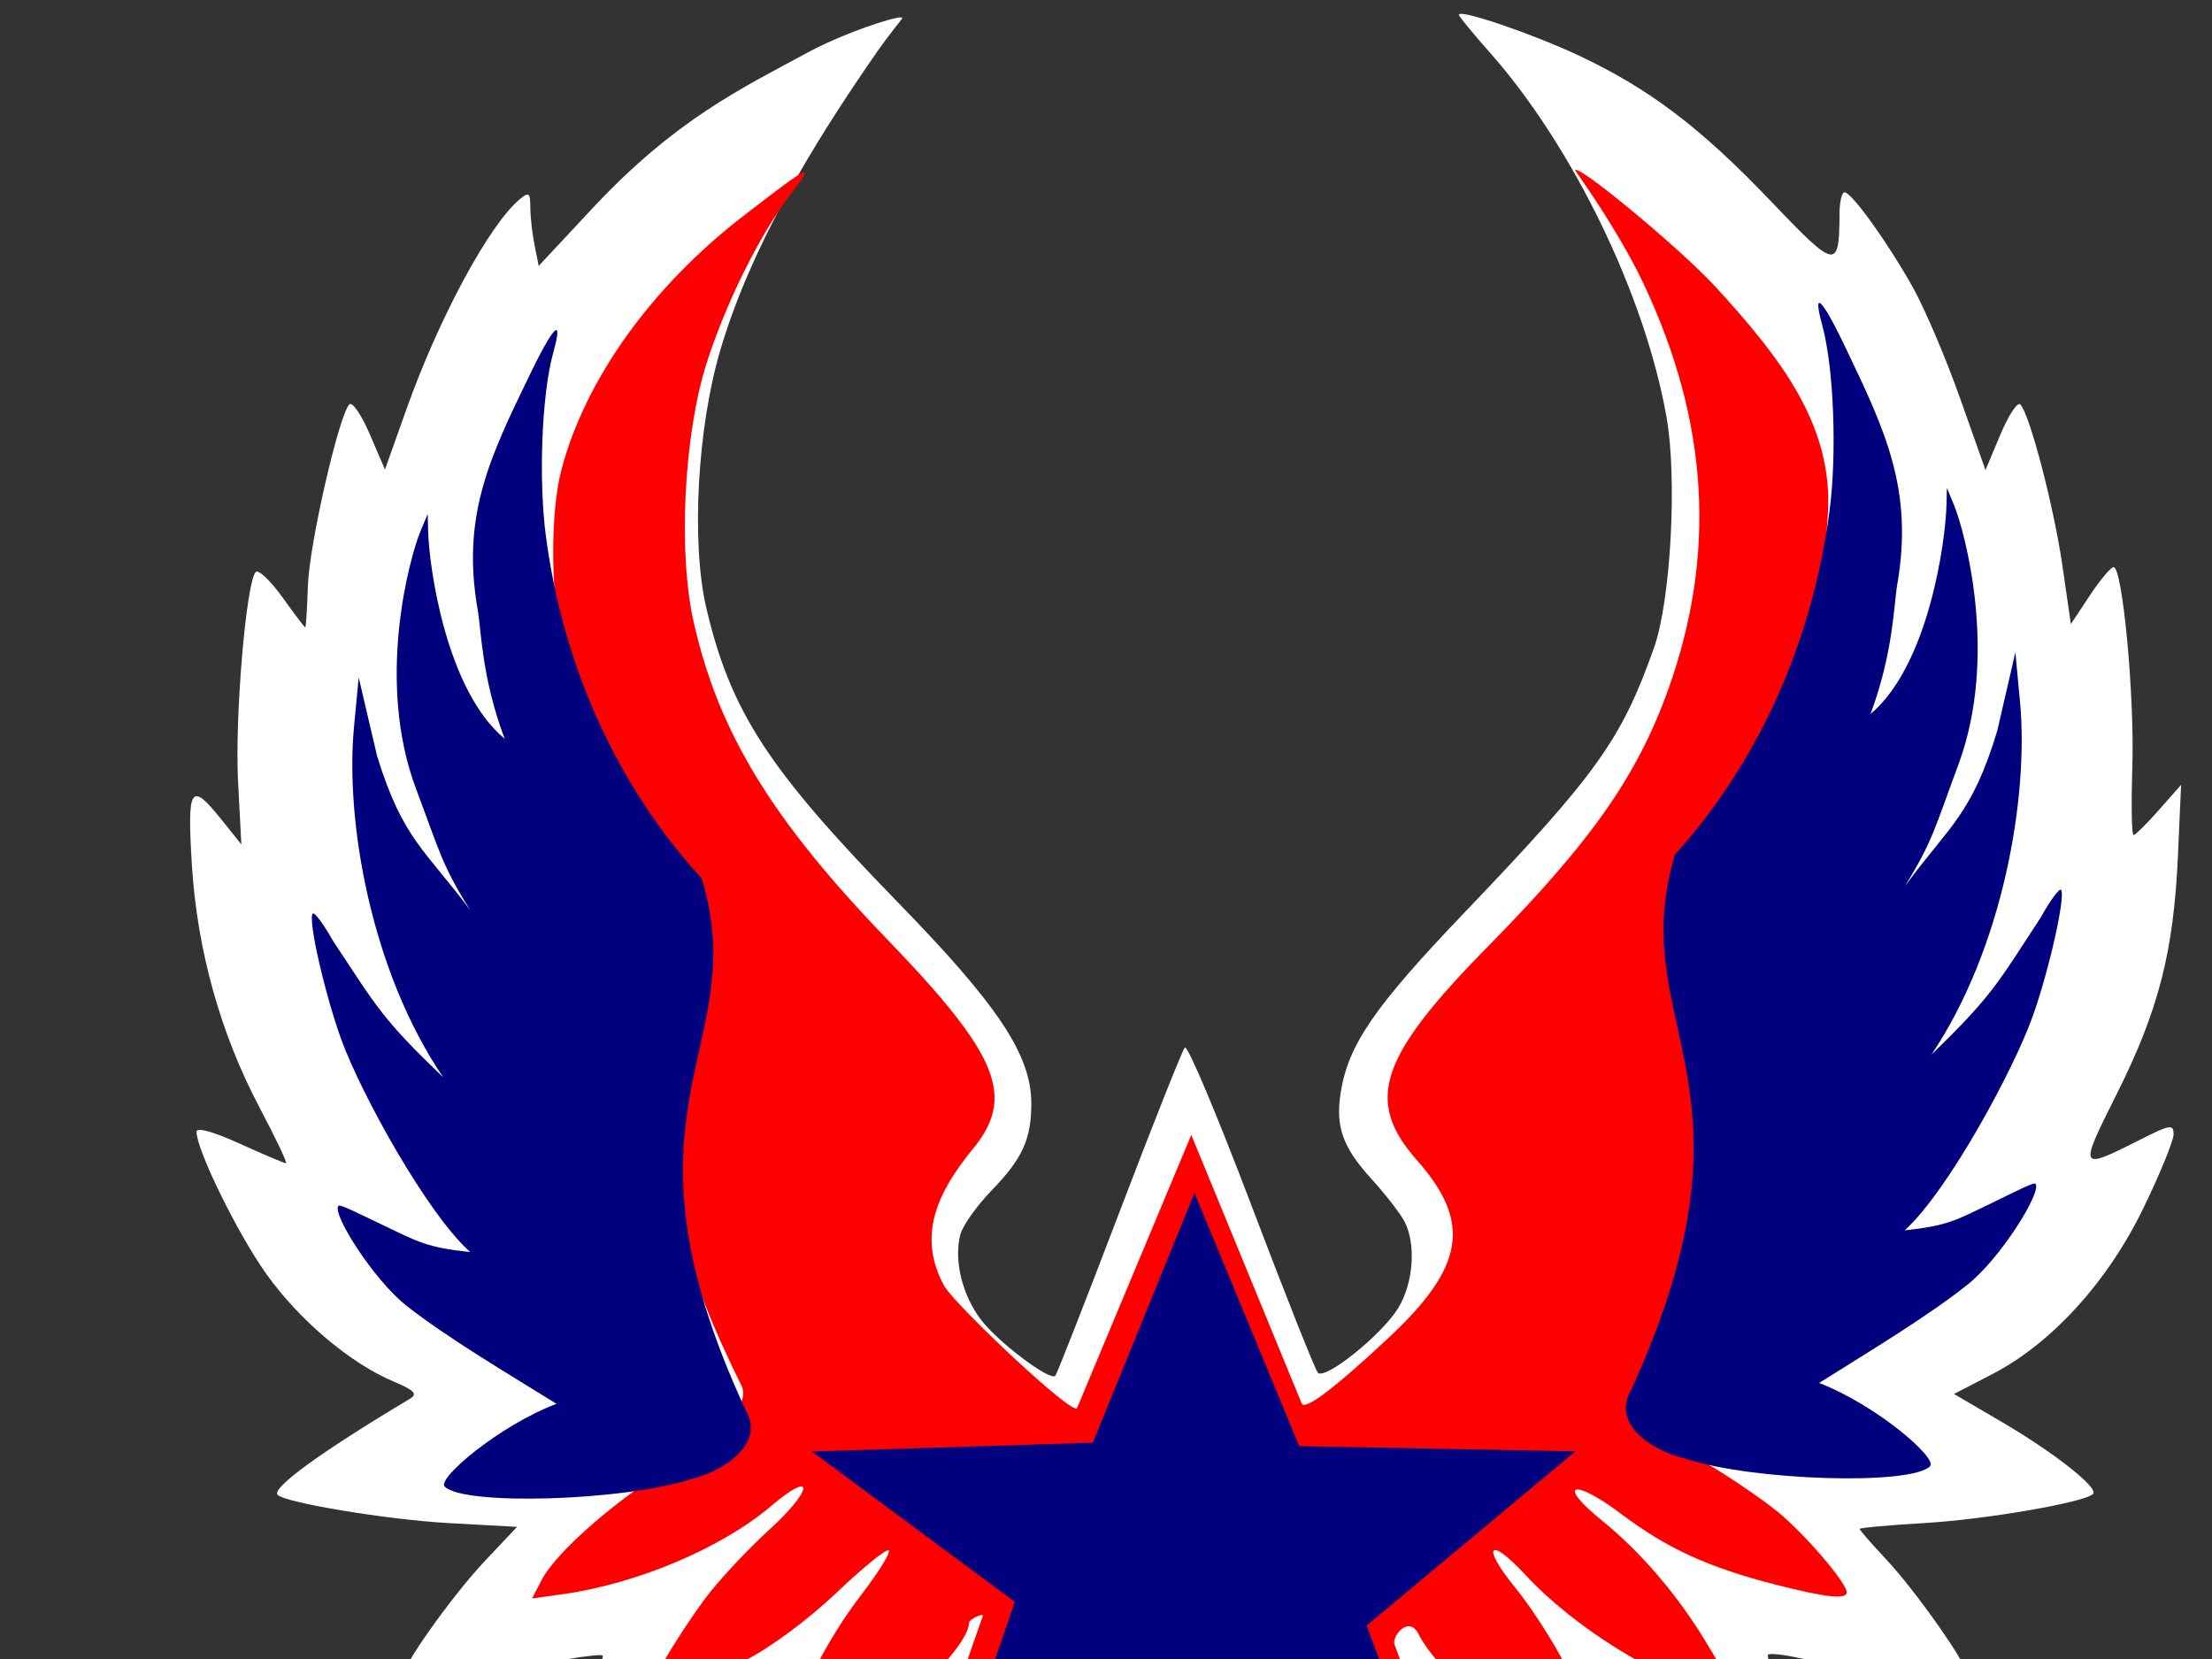 <?xml version="1.0"?><svg width="640" height="480" xmlns="http://www.w3.org/2000/svg">
 <rect width="100%" height="100%" fill="#333333" stroke="none"/>
 <title>Rock Star</title>
 <g>
  <title>Layer 1</title>
  <path fill="#ffffff" id="path5842" d="m219.958,622.227l33.978,-98.944c-14.428,9.009 -30.038,15.938 -46.105,21.575c-4.419,1.341 -4.513,1.136 -3.219,-7.05c0.733,-4.637 2.564,-13.353 4.068,-19.369c3.821,-15.278 3.69,-15.818 -2.989,-12.354c-6.378,3.307 -35.358,10.661 -42.093,10.682l-4.332,0.014l4.63,-12.332c2.546,-6.783 6.082,-15.148 7.857,-18.589c1.775,-3.441 2.946,-6.535 2.601,-6.875c-0.344,-0.34 -4.974,0.153 -10.289,1.095c-12.948,2.294 -46.188,5.516 -47.161,4.571c-1.408,-1.368 13.812,-22.863 23.344,-32.967l9.357,-9.919l-19.827,-1.092c-17.506,-0.964 -47.137,-5.855 -49.435,-8.159c-1.928,-1.934 12.519,-12.431 38.305,-27.834c2.259,-1.349 1.211,-2.443 -4.745,-4.954c-12.605,-5.314 -27.331,-17.769 -36.89,-31.2c-8.278,-11.632 -20.036,-35.569 -20.16,-41.045c-0.032,-1.415 4.767,-0.11 12.468,3.391c6.886,3.131 12.922,5.692 13.413,5.692c0.491,0 -2.916,-7.194 -7.572,-15.987c-11.396,-21.524 -18.146,-45.76 -19.662,-70.602c-1.371,-22.46 -0.343,-23.993 8.594,-12.822l5.737,7.17l-0.962,-18.444c-0.956,-18.325 2.366,-57.516 5.117,-60.363c0.791,-0.818 4.259,2.452 7.708,7.267c3.449,4.815 6.434,8.752 6.634,8.749c0.2,-0.003 0.541,-5.453 0.759,-12.111c0.389,-11.872 8.965,-49.353 11.995,-52.42c0.846,-0.857 3.509,3.035 5.918,8.649l4.379,10.206l6.235,-17.508c9.411,-26.429 23.949,-53.362 32.761,-60.695c2.655,-2.21 3.062,-1.905 3.062,2.292c0,2.662 0.546,7.574 1.212,10.917l1.212,6.077l15.461,-16.569c24.105,-25.832 43.302,-34.832 62.306,-45.144c11.244,-6.102 28.272,-11.461 27.391,-9.928c-0.55,0.956 -3.41,4.161 -7.343,9.82c-18.386,26.46 -36.333,55.959 -45.285,86.236c-6.652,22.499 -8.447,55.782 -4.024,74.606c7.02,29.878 17.902,46.611 55.23,84.925c29.28,30.053 38.793,44.38 38.793,58.422c0,10.323 -2.556,15.9 -11.546,25.187c-4.312,4.455 -8.368,10.209 -9.013,12.786c-1.868,7.462 0.566,17.424 6.003,24.571c4.924,6.473 19.933,17.791 21.504,16.216c0.437,-0.439 8.745,-21.651 18.462,-47.138c9.716,-25.487 18.273,-47.03 19.014,-47.873c0.741,-0.843 9.381,19.649 19.2,45.539c9.819,25.89 18.501,47.748 19.294,48.573c2.105,2.19 18.449,-10.939 23.187,-18.625c4.459,-7.234 5.293,-18.554 1.853,-25.151c-1.214,-2.328 -5.533,-7.887 -9.598,-12.354c-8.322,-9.144 -10.43,-15.14 -8.82,-25.086c2.229,-13.773 9.819,-24.784 35.801,-51.935c38.209,-39.93 45.418,-50.004 54.833,-76.623c4.82,-13.628 6.745,-48.657 3.652,-66.465c-6.109,-35.174 -27.109,-78.584 -51.137,-105.71c-4.947,-5.585 -8.994,-10.514 -8.994,-10.954c0,-1.743 21.089,5.423 34.617,11.763c20.377,9.549 35.387,20.92 55.603,42.122c18.956,19.881 19.85,20.048 19.918,3.726c0.015,-3.464 0.679,-6.271 1.476,-6.238c2.128,0.088 12.635,14.743 19.833,27.664c3.448,6.189 9.567,20.577 13.599,31.974l7.33,20.721l4.315,-10.265c2.373,-5.646 4.971,-9.57 5.772,-8.72c2.734,2.898 9.698,29.577 12.159,46.583l2.457,16.972l5.454,-8.236c3,-4.53 6.11,-8.236 6.912,-8.236c2.58,0 6.076,37.161 5.424,57.655c-0.347,10.927 -0.197,19.865 0.335,19.863c0.531,-0.002 3.846,-3.274 7.365,-7.271l6.399,-7.267l-0.9,20.347c-1.231,27.831 -5.56,44.782 -17.572,68.808c-11.291,22.584 -11.308,22.554 7.124,13.266c8.185,-4.124 9.18,-4.265 9.18,-1.292c0,1.834 -3.945,11.466 -8.767,21.403c-10.348,21.327 -26.586,39.142 -43.777,48.027l-10.991,5.681l13.89,8.139c15.177,8.893 28.04,19.044 26.344,20.788c-2.368,2.435 -30.946,7.376 -48.692,8.418c-10.364,0.609 -18.844,1.378 -18.844,1.71c0,0.332 3.506,4.347 7.792,8.923c8.316,8.88 23.131,29.888 23.131,32.801c0,0.965 -1.957,1.354 -4.349,0.865c-2.392,-0.489 -11.306,-1.428 -19.81,-2.088c-8.504,-0.659 -19.273,-2.049 -23.932,-3.089c-4.659,-1.04 -8.851,-1.51 -9.315,-1.044c-0.465,0.466 1.063,4.596 3.394,9.177c2.331,4.582 5.824,12.95 7.762,18.597c3.02,8.8 3.112,10.267 0.647,10.267c-6.574,0 -33.279,-6.387 -41.108,-9.832l-8.437,-3.713l1.197,4.35c3.046,11.07 7.481,36.468 6.534,37.417c-13.354,3.39 -51.786,-27.749 -48.913,-19.135l32.235,96.642l-120.99,-84.413l-123.925,84.129z"/>
  <path fill="#ff0000" stroke-width="0" marker-start="none" stroke-miterlimit="4" id="path5840" d="m343.678,512.212l99.761,70.063l-39.957,-106.409c-0.897,-2.388 4.14,-8.747 6.989,-3.006c4.964,10.004 27.511,30.772 41.342,38.08c6.346,3.353 11.884,5.752 12.306,5.33c1.651,-1.646 -4.956,-22.084 -11.019,-34.088c-3.512,-6.953 -10.081,-17.166 -14.598,-22.695c-10.127,-12.396 -7.746,-15.306 3.007,-3.675c13.881,15.015 38.304,30.19 55.164,34.277c6.283,1.523 5.966,-0.031 -3.052,-14.955c-8.263,-13.675 -18.92,-26.127 -30.089,-35.159c-13.431,-10.861 -8.406,-12.472 5.701,-1.828c13.074,9.865 25.249,15.426 44.542,20.346c14.754,3.762 20.613,4.381 20.539,2.168c-0.093,-2.785 -12.088,-16.772 -19.858,-23.157c-4.415,-3.627 -13.573,-9.881 -20.353,-13.896c-14.548,-8.617 -23.506,-14.086 -19.735,-20.614c38.064,-65.898 1.472,-118.974 11.917,-146.611c9.849,-26.06 36.829,-15.078 42.58,-107.813c1.557,-25.227 -13.336,-44.709 -32.633,-65.706c-10.039,-10.923 -40.448,-36.118 -40.448,-33.512c6.555,9.371 12.723,18.95 18.009,29.16c19.842,39.96 23.14,78.431 10.073,117.514c-8.967,26.82 -22.279,46.24 -53.329,77.796c-31.574,32.089 -35.749,44.669 -20.544,61.892c15.903,18.014 13.796,30.859 -8.462,51.584c-16.026,14.922 -24.047,20.871 -24.924,18.738l-31.927,-77.677l-33.043,79.01c-1.07,2.558 -34.682,-29.229 -38.335,-35.123c-8.293,-14.911 -1.624,-27.696 7.861,-39.443c12.853,-15.338 8.057,-27.296 -24.478,-61.033c-33.392,-34.626 -48.867,-60.02 -56.013,-91.914c-4.528,-20.212 -2.788,-54.349 3.82,-74.927c5.644,-17.575 15.441,-37.234 24.379,-48.92c7.158,-9.358 6.025,-8.825 -13.823,6.496c-26.53,20.48 -45.776,47.335 -52.599,73.397c-4.015,15.337 -2.823,45.459 2.381,60.132c7.079,19.96 14.272,33.457 31.929,55.046c9.04,10.416 10.957,28.94 4.894,46.547c-14.336,41.63 -2.669,71.668 12.923,103.383c2.284,4.646 -4.216,13.732 -18.912,22.37c-16.294,9.576 -34.651,25.474 -38.921,33.707l-2.803,5.404l8.847,-1.237c21.567,-3.015 45.961,-13.332 60.302,-25.501c12.69,-10.769 12.334,-4.897 -0.41,6.745c-6.678,6.101 -15.179,15.245 -18.893,20.321c-8.858,12.109 -17.189,26.577 -15.99,27.772c1.532,1.528 13.906,-2.986 27.694,-10.101c7.684,-3.965 18.335,-11.87 26.673,-19.795c7.635,-7.257 14.373,-12.705 14.972,-12.107c0.6,0.598 -2.926,6.311 -7.834,12.696c-10.347,13.46 -18.655,30.032 -22.522,44.925c-3.151,12.137 -2.427,12.563 9.564,5.626c19.11,-11.056 44.017,-34.953 44.017,-42.233c0,-1.16 4.313,-3 4.004,-2.109l-38.782,111.593l98.098,-66.875z"/>
  <path fill="#00007f" stroke-width="10" stroke-miterlimit="4" id="path5838" d="m345.123,500.609l-84.204,58.074l32.703,-95.218l-58.73,-43.501l81.3,-2.554l29.417,-72.296l30.312,73.301l79.901,1.507l-60.425,50.411l33.759,90.039l-84.031,-59.764z"/>
  <path fill="#00007f" id="path5836" d="m160.861,95.52c-0.917,0.242 -3.456,4.412 -7.327,12.394c-11.622,23.964 -20.133,41.085 -15.319,68.524c1.042,5.938 1.141,19.685 7.808,37.317c-16.947,-14.036 -21.885,-49.673 -22.151,-60.13l-0.118,-4.909l-2.068,4.909c-3.076,7.413 -13.116,43.246 -1.296,74.656c6.819,18.122 7.483,22.057 15.623,35.015c-12.925,-17.365 -19.483,-20.403 -26.931,-44.637l-5.299,-22.635l-1.359,14.296c-2.584,27.234 4.929,70.714 25.825,101.407c-17.807,-17.122 -18.931,-19.95 -31.852,-39.436c-2.754,-4.881 -5.424,-8.48 -5.909,-7.976c-1.466,1.522 3.405,22.999 8.213,36.323c5.638,15.622 24.834,50.484 37.357,61.631c-12.506,-1.305 -15.156,-2.985 -24.907,-7.637c-7.704,-3.675 -12.738,-6.267 -13.219,-5.768c-2.053,2.132 10.144,21.456 19.794,29.022c11.727,9.194 28.668,19.204 43.284,28.279c-16.514,6.276 -34.625,21.576 -32.353,23.936c5.383,5.59 51.772,4.202 71.319,-2.148c8.633,-2.001 21.79,-9.951 15.717,-20.064c-40.831,-88.29 2.394,-104.223 -12.645,-153.7c-24.334,-26.61 -40.037,-61.058 -45.084,-98.908c-2.194,-16.458 -1.225,-41.15 2.068,-53.074c1.295,-4.69 1.541,-6.876 0.827,-6.688z"/>
  <path fill="#00007f" id="path1893" d="m526.477,87.651c0.91,0.244 3.429,4.439 7.27,12.467c11.531,24.106 19.976,41.328 15.199,68.929c-1.034,5.973 -1.133,19.802 -7.747,37.538c16.815,-14.119 21.715,-49.967 21.978,-60.486l0.117,-4.938l2.052,4.938c3.052,7.457 13.014,43.501 1.286,75.098c-6.766,18.229 -7.425,22.187 -15.501,35.222c12.825,-17.467 19.331,-20.524 26.72,-44.901l5.258,-22.769l1.348,14.381c2.564,27.396 -4.891,71.132 -25.624,102.007c17.668,-17.223 18.783,-20.068 31.604,-39.669c2.733,-4.91 5.382,-8.53 5.863,-8.024c1.455,1.532 -3.378,23.135 -8.149,36.538c-5.594,15.714 -24.641,50.783 -37.066,61.996c12.408,-1.313 15.038,-3.003 24.712,-7.682c7.644,-3.697 12.639,-6.304 13.116,-5.802c2.037,2.144 -10.065,21.583 -19.64,29.194c-11.635,9.248 -28.444,19.317 -42.946,28.446c16.385,6.313 34.355,21.704 32.1,24.078c-5.341,5.623 -51.368,4.227 -70.762,-2.16c-8.707,-2.001 -21.921,-9.593 -15.595,-20.182c40.513,-88.813 -2.375,-104.839 12.546,-154.609c24.144,-26.767 39.725,-61.419 44.732,-99.493c2.177,-16.556 1.216,-41.394 -2.052,-53.388c-1.285,-4.718 -1.529,-6.917 -0.821,-6.728z"/>
 </g>
</svg>